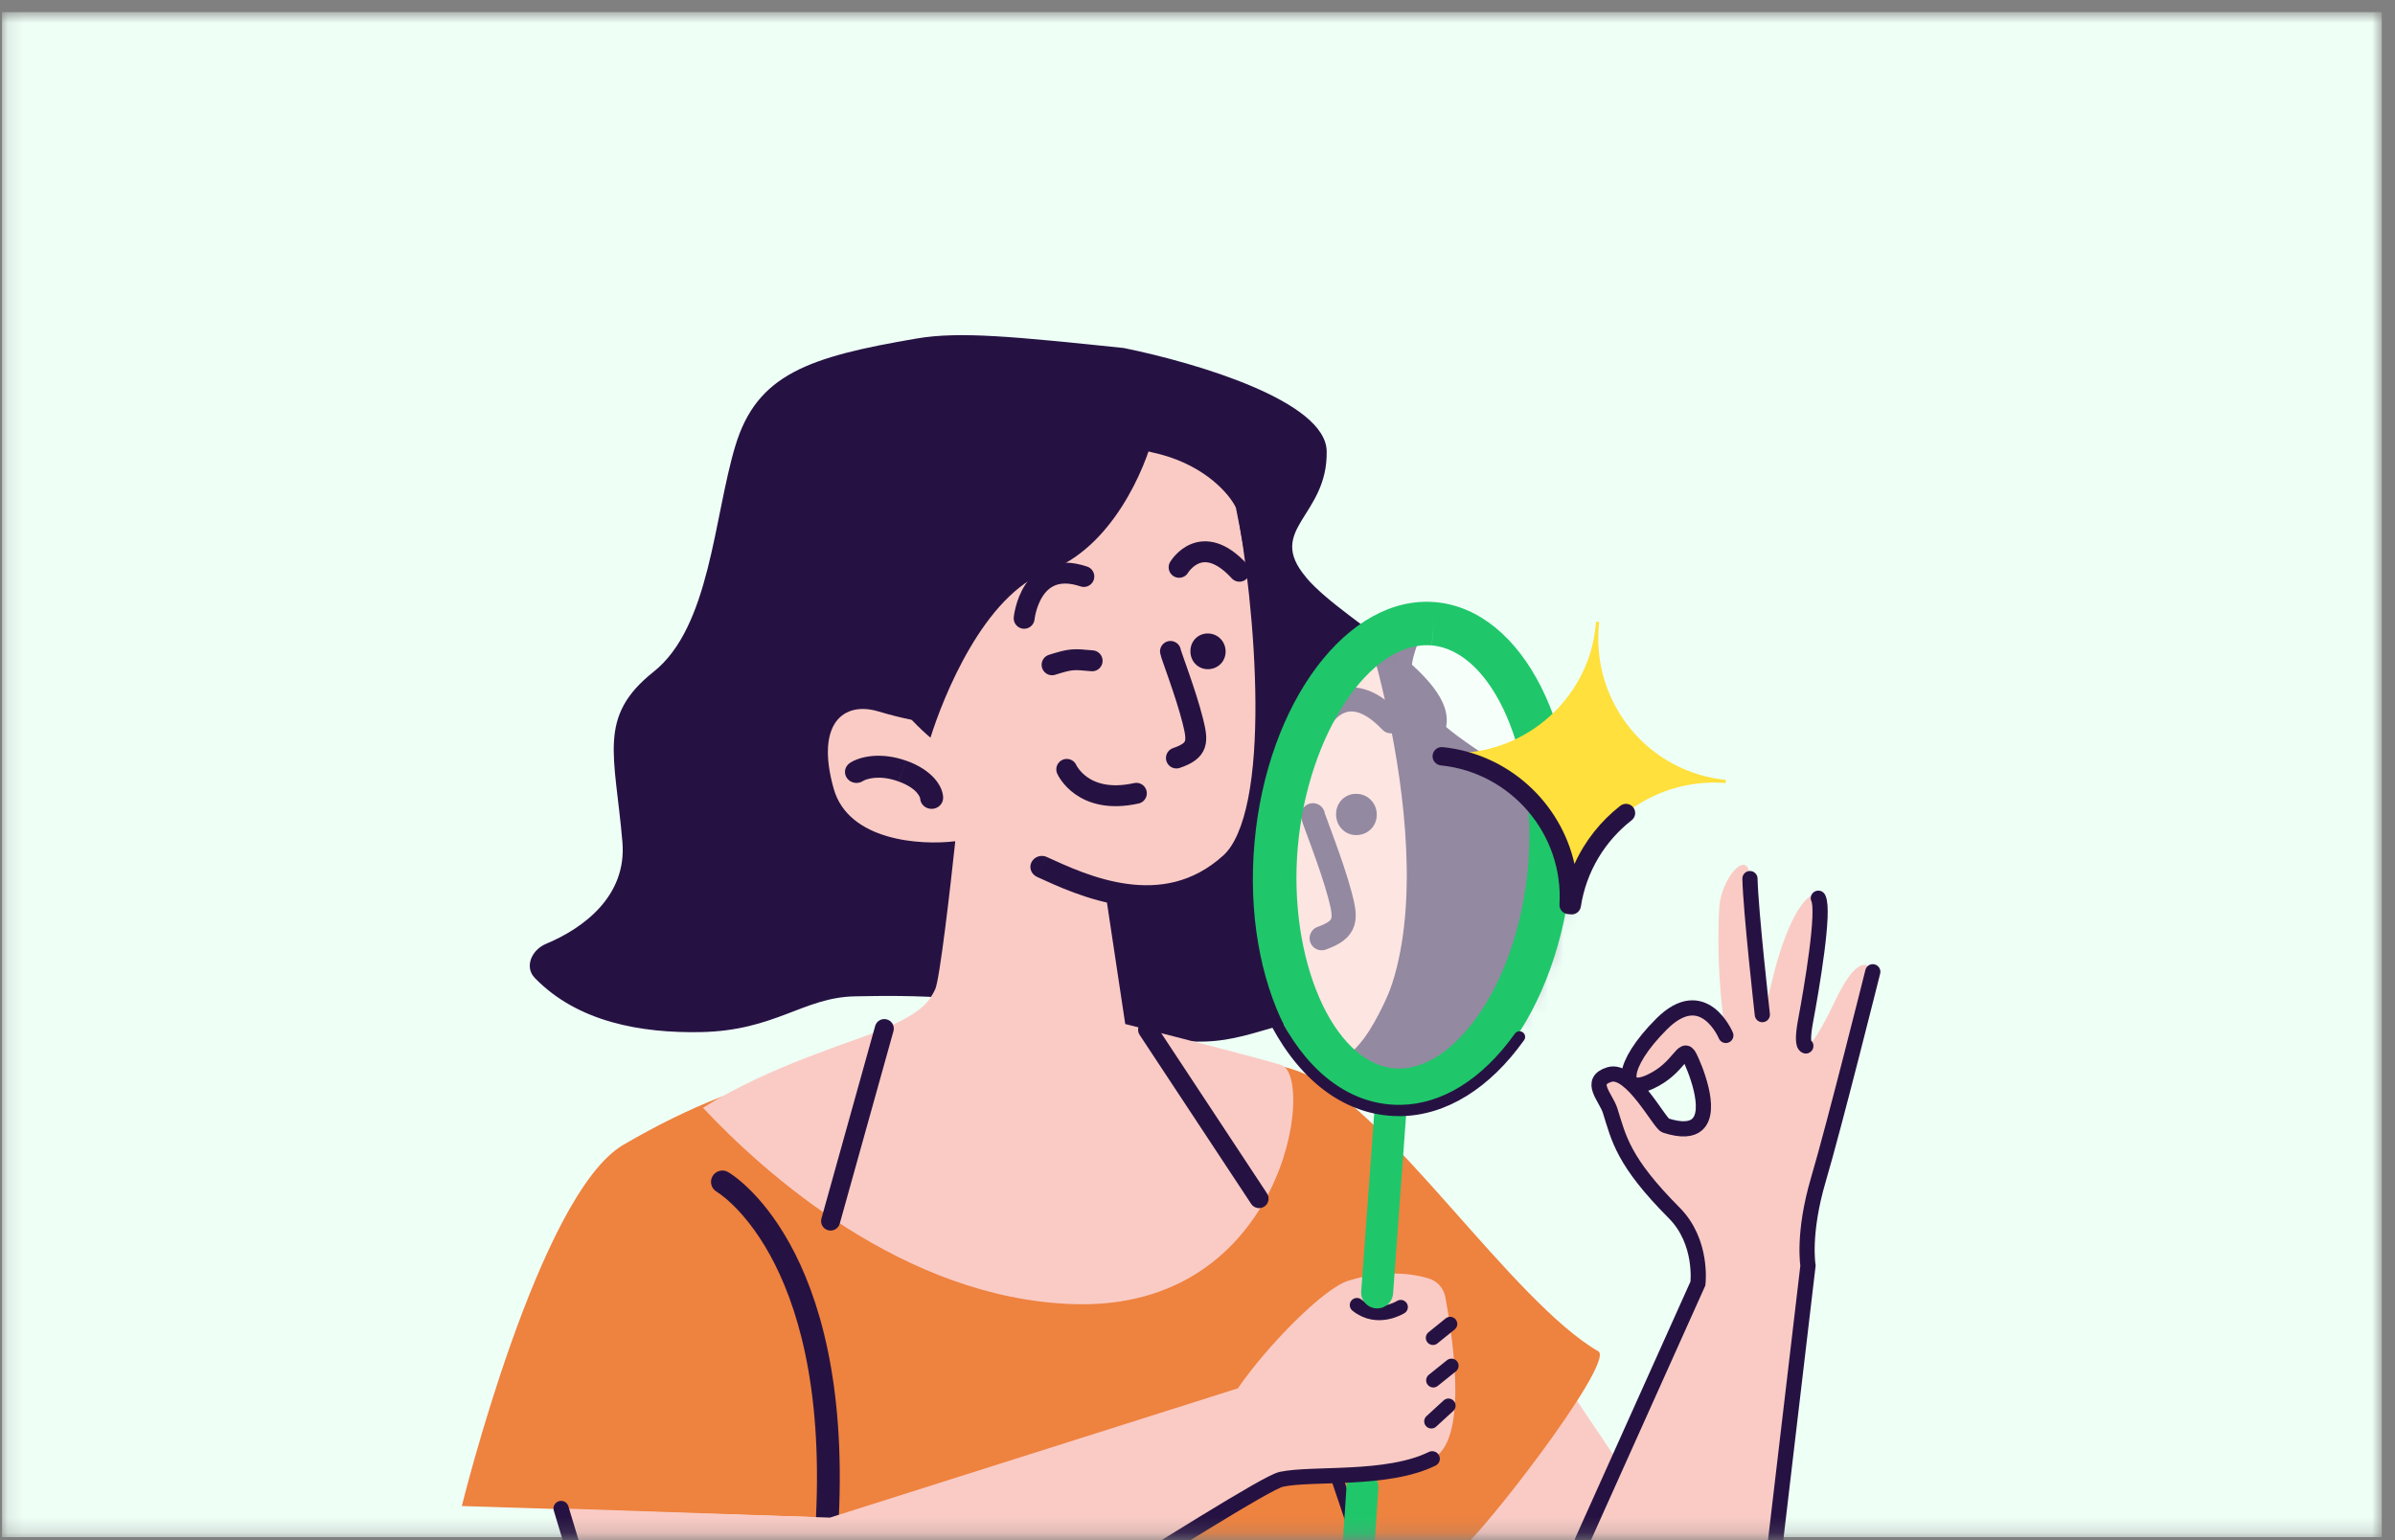 <svg width="157" height="101" viewBox="0 0 157 101" fill="none" xmlns="http://www.w3.org/2000/svg">
<rect x="0" y="0" width="157" height="101" fill="#808080" stroke="none"/>
<mask id="mask0_559_12835" style="mask-type:alpha" maskUnits="userSpaceOnUse" x="0" y="0" width="157" height="101">
<rect x="0.134" y="0.794" width="156" height="100" fill="#D9D9D9"/>
</mask>
<g mask="url(#mask0_559_12835)">
<rect x="0.134" y="0.794" width="156" height="100" fill="#EEFFF6"/>
<path d="M102.795 90.984L109.473 100.921L92.149 101.935L92.089 98.804L102.795 90.984Z" fill="#FACBC5"/>
<path d="M85.607 70.45C80.092 68.019 74.058 71.6 72.284 71.515C68.858 70.993 66.501 68.381 61.652 69.035C55.592 69.854 49.952 69.751 40.857 75.073C35.304 78.322 30.274 98.756 30.274 98.756L54.242 99.511C54.242 99.511 44.618 99.104 44.873 108.635C45.167 119.582 54.207 109.09 66.446 106.002C88.9 108.897 95.427 101.921 95.427 101.921C96.928 100.954 105.737 89.526 104.807 88.632C99.131 85.353 91.125 72.882 85.61 70.451L85.607 70.45Z" fill="#EE823F"/>
<path d="M89.861 103.49L86.871 94.633" stroke="#261242" stroke-width="0.786" stroke-linecap="round"/>
<path fill-rule="evenodd" clip-rule="evenodd" d="M46.707 77.13C46.912 76.773 47.368 76.649 47.726 76.854L47.355 77.501C47.726 76.854 47.726 76.854 47.727 76.855L47.728 76.855L47.732 76.857L47.74 76.862L47.766 76.878C47.787 76.89 47.815 76.907 47.849 76.93C47.918 76.975 48.013 77.039 48.13 77.126C48.365 77.3 48.69 77.562 49.07 77.931C49.833 78.669 50.819 79.83 51.77 81.549C53.675 84.993 55.416 90.638 54.983 99.547C54.963 99.959 54.613 100.276 54.201 100.256C53.789 100.236 53.471 99.886 53.491 99.475C53.913 90.794 52.213 85.434 50.463 82.27C49.587 80.686 48.692 79.642 48.031 79.001C47.7 78.681 47.426 78.461 47.242 78.324C47.149 78.256 47.079 78.208 47.035 78.18C47.013 78.165 46.997 78.156 46.989 78.15L46.981 78.146C46.626 77.941 46.503 77.487 46.707 77.13Z" fill="#261242"/>
<path d="M85.623 37.861C82.927 34.681 87.052 33.886 86.968 29.582C86.907 26.316 78.508 23.809 73.668 22.82C66.503 22.074 62.921 21.716 60.11 22.194C52.984 23.406 49.618 24.545 48.204 29.236C46.79 33.928 46.55 41.11 42.844 44.051C39.139 46.992 40.313 49.483 40.801 55.214C41.1 58.75 38.26 60.863 35.796 61.89C34.845 62.287 34.359 63.407 35.063 64.133C37.884 67.036 42.056 67.75 45.933 67.678C50.824 67.585 52.662 65.396 56.047 65.333C59.433 65.27 65.075 65.162 72.265 67.182C79.455 69.199 80.561 68.102 85.055 66.942C88.186 66.134 93.065 65.509 96.197 66.272C96.943 66.454 97.736 66.208 97.889 65.487C98.043 64.769 98.163 63.746 98.135 62.391C98.074 59.162 92.055 59.276 89.741 56.45C87.43 53.623 92.291 52.094 94.479 48.467C96.667 44.837 88.314 41.048 85.619 37.868L85.623 37.861Z" fill="#261242"/>
<path d="M81.794 54.082C83.796 48.588 81.989 38.05 81.016 33.285C80.624 32.453 79.083 30.593 76.056 29.79C72.274 28.786 65.873 28.546 61.058 32.584C57.205 35.814 59.14 43.745 60.59 47.306C60.34 47.31 59.383 47.185 57.566 46.646C55.294 45.972 53.442 47.441 54.654 51.724C55.622 55.15 60.37 55.443 62.622 55.162C62.304 58.158 61.595 64.297 61.303 64.874C60.941 65.6 60.579 66.322 57.968 67.45C55.878 68.35 50.574 69.829 46.08 72.64C50.051 76.871 59.21 85.154 70.355 85.515C84.286 85.97 86.248 70.502 83.976 69.828C82.159 69.289 76.412 67.817 73.763 67.148L72.47 58.56C74.745 59.356 79.789 59.572 81.791 54.078L81.794 54.082Z" fill="#FACBC5"/>
<path d="M82.505 32.78C82.43 32.387 82.04 32.13 81.63 32.199C81.22 32.269 80.947 32.644 81.022 33.037L82.505 32.78ZM80.195 56.091L80.716 56.612L80.195 56.091ZM68.625 56.195C68.247 56.023 67.799 56.176 67.618 56.536C67.438 56.895 67.6 57.323 67.975 57.495L68.625 56.195ZM81.022 33.037C81.645 36.343 82.271 41.413 82.297 46.051C82.31 48.372 82.174 50.555 81.823 52.346C81.464 54.169 80.907 55.444 80.195 56.091L81.233 57.133C82.308 56.157 82.935 54.489 83.305 52.609C83.682 50.693 83.82 48.406 83.805 46.041C83.777 41.305 83.139 36.151 82.505 32.783L81.022 33.04L81.022 33.037ZM80.195 56.091C78.182 57.921 75.96 58.239 73.898 57.959C71.798 57.677 69.91 56.779 68.625 56.198L67.974 57.498C69.218 58.062 71.318 59.066 73.683 59.386C76.088 59.711 78.809 59.338 81.233 57.136L80.195 56.094L80.195 56.091Z" fill="#261242"/>
<path d="M55.716 50.027C55.372 50.255 55.287 50.703 55.526 51.031C55.762 51.358 56.232 51.438 56.576 51.211L55.716 50.027ZM60.317 52.335C60.324 52.732 60.669 53.048 61.086 53.04C61.504 53.031 61.833 52.702 61.826 52.305L60.317 52.335ZM56.576 51.211C56.726 51.11 57.585 50.766 58.887 51.237L59.421 49.889C57.692 49.268 56.306 49.635 55.716 50.027L56.576 51.211ZM58.887 51.237C60.219 51.715 60.317 52.365 60.317 52.335L61.826 52.305C61.81 51.558 61.124 50.498 59.424 49.886L58.891 51.234L58.887 51.237Z" fill="#261242"/>
<path d="M68.688 37.459C72.875 35.945 75.081 30.759 75.664 28.355C75.28 27.883 73.306 27.035 68.497 27.414C62.485 27.885 58.387 30.115 55.474 35.197C53.145 39.26 58.192 46.03 60.995 48.371C61.822 45.724 64.5 38.976 68.688 37.459Z" fill="#261242"/>
<path fill-rule="evenodd" clip-rule="evenodd" d="M74.885 67.001C75.172 66.812 75.558 66.891 75.748 67.178L83.057 78.257C83.247 78.544 83.167 78.929 82.88 79.118C82.593 79.307 82.206 79.228 82.017 78.941L74.707 67.862C74.518 67.575 74.598 67.19 74.885 67.001Z" fill="#261242"/>
<path fill-rule="evenodd" clip-rule="evenodd" d="M58.137 66.846C58.468 66.938 58.662 67.281 58.57 67.612L55.048 80.238C54.955 80.569 54.612 80.762 54.281 80.67C53.949 80.578 53.755 80.235 53.848 79.904L57.37 67.278C57.462 66.947 57.805 66.754 58.137 66.846Z" fill="#261242"/>
<path d="M79.133 41.538C78.471 41.565 78.012 42.1 78.036 42.754C78.061 43.407 78.57 43.904 79.225 43.88C79.88 43.852 80.364 43.333 80.343 42.683C80.322 42.029 79.794 41.515 79.132 41.541L79.133 41.538Z" fill="#261242"/>
<path d="M76.728 42.716C76.755 42.933 77.728 45.425 78.189 47.26C78.529 48.614 78.576 49.212 77.118 49.704" stroke="#261242" stroke-width="1.371" stroke-miterlimit="10" stroke-linecap="round"/>
<path d="M69.93 50.45C69.93 50.45 70.967 52.798 74.492 52.019" stroke="#261242" stroke-width="1.371" stroke-miterlimit="10" stroke-linecap="round"/>
<path d="M67.136 40.543C67.136 40.543 67.535 36.621 71.049 37.802" stroke="#261242" stroke-width="1.371" stroke-miterlimit="10" stroke-linecap="round"/>
<path d="M77.295 37.201C77.295 37.201 78.754 34.743 81.249 37.458" stroke="#261242" stroke-width="1.371" stroke-miterlimit="10" stroke-linecap="round"/>
<path d="M68.967 43.592C70.216 43.202 70.336 43.213 71.593 43.331" stroke="#261242" stroke-width="1.371" stroke-linecap="round" stroke-linejoin="round"/>
<path d="M118.52 82.991C118.52 82.991 118.153 80.903 119.2 77.356C120.244 73.809 122.767 63.724 122.767 63.724C122.767 63.724 122.083 61.859 120.263 65.694C118.443 69.529 117.943 69.144 118.356 66.946C118.769 64.748 119.623 59.714 119.193 58.902C118.762 58.091 117.247 59.765 116.176 64.269C115.755 66.047 115.525 66.54 115.525 66.54C115.525 66.54 114.764 59.779 114.713 57.62C114.665 55.46 112.815 57.563 112.704 59.511C112.451 64.009 113.127 67.901 113.127 67.901C113.127 67.901 111.671 64.405 108.922 67.148C106.173 69.891 106.22 71.839 108.165 70.942C110.11 70.046 110.313 68.45 110.743 69.298C111.173 70.147 113.264 75.125 109.178 73.805C108.782 73.678 106.92 70.03 105.502 70.464C104.083 70.898 105.268 71.953 105.547 72.835C106.115 74.639 106.38 76.157 109.746 79.537C111.637 81.439 111.3 84.167 111.3 84.167L103.826 100.813L116.289 101.952L118.523 82.995L118.52 82.991Z" fill="#FACBC5"/>
<path d="M113.134 67.896C113.134 67.896 111.679 64.399 108.929 67.142C106.18 69.885 106.227 71.833 108.172 70.936C110.117 70.04 110.32 68.444 110.75 69.292C111.07 69.919 112.301 72.821 111.248 73.742C110.883 74.061 110.236 74.143 109.181 73.802C108.786 73.675 106.924 70.027 105.505 70.461C104.087 70.895 105.271 71.95 105.551 72.832C106.119 74.636 106.383 76.154 109.75 79.534C111.641 81.436 111.304 84.164 111.304 84.164L103.72 101.052" stroke="#261242" stroke-width="0.996" stroke-linecap="round"/>
<path d="M115.527 66.532C115.527 66.532 114.766 59.772 114.715 57.612" stroke="#261242" stroke-width="0.996" stroke-linecap="round"/>
<path d="M118.378 68.586C118.176 68.521 118.182 67.904 118.361 66.943C118.773 64.745 119.626 59.71 119.197 58.899" stroke="#261242" stroke-width="0.996" stroke-linecap="round"/>
<path d="M122.767 63.722C122.767 63.722 120.247 73.811 119.2 77.354C118.156 80.901 118.52 82.989 118.52 82.989L116.325 101.621" stroke="#261242" stroke-width="0.996" stroke-linecap="round"/>
<path d="M89.312 97.532L89.042 101.586" stroke="#1FC76A" stroke-width="2.089" stroke-miterlimit="10" stroke-linecap="round"/>
<path d="M54.403 99.514L36.787 98.913C36.787 98.913 40.539 111.5 41.502 113.169C42.71 115.26 45.089 116.901 51.146 115.528C57.204 114.155 82.065 97.417 84.003 97C86.064 96.561 90.913 97.119 93.891 95.655C96.166 94.537 95.357 88.377 94.746 85.055C94.641 84.478 94.227 84.004 93.664 83.835C91.976 83.324 90.078 83.446 88.36 83.991C86.729 84.506 83.012 88.309 81.149 91.036L54.406 99.514L54.403 99.514Z" fill="#FACBC5"/>
<path fill-rule="evenodd" clip-rule="evenodd" d="M94.335 95.436C94.456 95.683 94.355 95.982 94.107 96.103C92.518 96.884 90.47 97.112 88.625 97.21C88.044 97.241 87.465 97.26 86.922 97.278C86.605 97.288 86.3 97.298 86.015 97.309C85.222 97.342 84.572 97.389 84.103 97.489C84.053 97.499 83.898 97.558 83.601 97.708C83.323 97.848 82.962 98.045 82.526 98.293C81.656 98.79 80.508 99.48 79.159 100.304C77.923 101.06 76.523 101.926 75.02 102.855L74.611 103.108C72.953 104.133 71.18 105.229 69.375 106.331C65.767 108.536 62.023 110.775 58.8 112.55C57.188 113.437 55.702 114.211 54.425 114.807C53.156 115.4 52.064 115.831 51.252 116.015C48.176 116.712 45.966 116.661 44.344 116.121C42.703 115.575 41.718 114.547 41.066 113.419C40.795 112.95 40.364 111.797 39.883 110.4C39.393 108.979 38.832 107.245 38.303 105.566C37.773 103.886 37.273 102.259 36.906 101.052C36.722 100.448 36.572 99.95 36.467 99.602L36.304 99.057C36.304 99.057 36.304 99.056 36.782 98.915C37.26 98.772 37.26 98.773 37.26 98.773L37.423 99.316C37.528 99.662 37.678 100.16 37.861 100.763C38.227 101.968 38.726 103.591 39.255 105.267C39.783 106.943 40.341 108.668 40.826 110.076C41.32 111.509 41.719 112.555 41.93 112.921C42.486 113.884 43.294 114.722 44.659 115.176C46.042 115.636 48.05 115.719 51.031 115.043C51.733 114.884 52.744 114.492 54.002 113.904C55.251 113.321 56.716 112.559 58.318 111.677C61.52 109.914 65.248 107.685 68.854 105.482C70.657 104.38 72.427 103.286 74.085 102.261L74.496 102.007C75.998 101.078 77.4 100.211 78.638 99.454C79.988 98.629 81.147 97.933 82.031 97.428C82.473 97.176 82.851 96.97 83.152 96.818C83.435 96.676 83.7 96.556 83.893 96.514C84.455 96.395 85.185 96.346 85.974 96.314C86.277 96.302 86.589 96.291 86.909 96.281C87.442 96.264 87.997 96.246 88.572 96.215C90.411 96.117 92.277 95.892 93.666 95.209C93.914 95.088 94.213 95.189 94.335 95.436ZM36.64 98.437C36.904 98.359 37.182 98.509 37.26 98.773L36.782 98.915L36.304 99.057C36.225 98.793 36.376 98.515 36.64 98.437Z" fill="#261242"/>
<path d="M95.061 86.816L93.935 87.727" stroke="#261242" stroke-width="0.936" stroke-linecap="round"/>
<path d="M95.147 89.558L93.957 90.513" stroke="#261242" stroke-width="0.936" stroke-linecap="round"/>
<path d="M94.952 92.174L93.829 93.203" stroke="#261242" stroke-width="0.936" stroke-linecap="round"/>
<path d="M91.823 85.707C91.823 85.707 90.302 86.673 88.95 85.579" stroke="#261242" stroke-width="0.936" stroke-linecap="round"/>
<mask id="mask1_559_12835" style="mask-type:alpha" maskUnits="userSpaceOnUse" x="83" y="40" width="20" height="32">
<ellipse cx="93.13" cy="56.117" rx="9.544" ry="15.378" transform="rotate(5.225 93.13 56.117)" fill="#D9D9D9"/>
</mask>
<g mask="url(#mask1_559_12835)">
<path d="M93.956 46.915C90.339 43.258 94.809 41.699 93.907 36.269C93.221 32.148 83.34 30.106 77.732 29.503C69.566 29.521 65.481 29.551 62.422 30.53C54.665 33.017 51.11 34.907 50.405 41.026C49.701 47.146 50.788 56.255 47.188 60.468C43.588 64.681 45.376 67.671 47 74.853C48 79.281 45.212 82.336 42.646 83.962C41.657 84.59 41.32 86.073 42.247 86.893C45.954 90.183 50.761 90.531 55.095 89.917C60.556 89.144 62.207 86.133 65.988 85.599C69.77 85.065 76.072 84.175 84.505 85.762C92.939 87.349 93.974 85.812 98.79 83.744C102.143 82.302 107.497 80.861 111.15 81.403C112.019 81.533 112.861 81.113 112.899 80.184C112.937 79.257 112.879 77.946 112.594 76.238C111.918 72.165 105.196 73.114 102.071 69.851C98.95 66.588 104.109 64.004 105.88 59.124C107.648 54.244 97.58 50.57 93.959 46.916L93.956 46.915Z" fill="#261242"/>
<path d="M91.007 65.2C94.273 57.878 91.74 47.327 90.081 40.357C87.806 38.246 87.961 37.213 84.029 36.749C79.235 36.18 72.814 36.932 68.483 41.897C65.027 45.855 65.81 54.175 67.43 58.855C65.602 59.094 66.094 58.491 63.871 58.382C61.13 58.245 59.738 61.109 61.063 64.903C62.142 67.996 65.035 69.116 68.449 67.858C68.214 73.194 65.485 80.303 64.46 81.183C59.092 84.244 53.909 88.013 54.157 89.013C61.125 88.602 73.512 99.94 82.372 97.749C90.15 94.909 97.239 80.823 91.449 78.793C86.956 77.217 83.518 78.998 79.538 78.066C79.538 78.066 78.726 73.373 78.708 70.514C84.447 71.19 87.708 72.596 91.007 65.2Z" fill="#FACBC5"/>
<path d="M88.829 52.054C88.065 52.098 87.543 52.725 87.586 53.478C87.628 54.23 88.225 54.799 88.982 54.757C89.739 54.715 90.286 54.104 90.25 53.352C90.215 52.6 89.596 52.014 88.832 52.058L88.829 52.054Z" fill="#261242"/>
<path d="M90.252 40.813C90.252 40.813 96.951 61.295 89.468 69.252C85.187 73.806 72.129 68.956 72.129 68.956" stroke="#261242" stroke-width="1.581" stroke-miterlimit="10" stroke-linecap="round"/>
<path d="M86.065 53.458C86.099 53.709 87.27 56.569 87.834 58.682C88.249 60.24 88.314 60.931 86.639 61.523" stroke="#261242" stroke-width="1.581" stroke-miterlimit="10" stroke-linecap="round"/>
<path d="M78.349 62.513C78.349 62.513 79.585 65.208 83.645 64.243" stroke="#261242" stroke-width="1.581" stroke-miterlimit="10" stroke-linecap="round"/>
<path d="M86.612 47.072C86.612 47.072 88.253 44.205 91.185 47.296" stroke="#261242" stroke-width="1.581" stroke-miterlimit="10" stroke-linecap="round"/>
<path opacity="0.5" d="M92.124 71.488C98.959 71.358 104.359 64.03 104.187 55.119C104.015 46.208 98.335 39.089 91.501 39.219C84.667 39.348 79.266 46.677 79.438 55.587C79.61 64.498 85.29 71.617 92.124 71.488Z" fill="white"/>
</g>
<path d="M94.12 39.484L93.86 42.321C97.872 42.688 100.819 49.48 100.168 56.856C99.823 60.739 98.539 64.415 96.64 66.94C94.442 69.862 92.412 70.146 91.385 70.055C87.373 69.689 84.423 62.896 85.077 55.52C85.732 48.134 89.831 41.966 93.853 42.324L94.123 39.488L94.12 39.484ZM94.123 39.488L94.103 39.486C88.365 38.978 83.052 46.042 82.235 55.27C81.419 64.484 85.396 72.368 91.126 72.892L91.145 72.894C96.883 73.401 102.196 66.337 103.013 57.11C103.829 47.895 99.852 40.012 94.123 39.488Z" fill="#1FC76A"/>
<path fill-rule="evenodd" clip-rule="evenodd" d="M91.218 71.844C91.795 71.886 92.228 72.387 92.186 72.962L91.32 84.827C91.278 85.403 90.776 85.835 90.2 85.793C89.623 85.751 89.19 85.25 89.232 84.675L90.099 72.81C90.141 72.234 90.642 71.802 91.218 71.844Z" fill="#1FC76A"/>
<path fill-rule="evenodd" clip-rule="evenodd" d="M83.187 66.125C83.371 66.037 83.592 66.114 83.681 66.298C85.469 70.011 88.101 72.138 91.049 72.418L91.052 72.418C91.311 72.445 91.574 72.453 91.838 72.448C94.514 72.398 97.147 70.801 99.306 67.777C99.424 67.611 99.656 67.572 99.822 67.691C99.989 67.809 100.027 68.04 99.909 68.206C97.663 71.352 94.836 73.131 91.853 73.187L91.852 73.187C91.564 73.192 91.271 73.183 90.978 73.153C87.686 72.841 84.871 70.475 83.014 66.618C82.925 66.434 83.003 66.213 83.187 66.125Z" fill="#261242"/>
<path d="M113.124 51.345L113.142 51.142C108.023 50.623 104.343 46.098 104.811 40.983C104.816 40.932 104.82 40.882 104.83 40.78L104.627 40.762C104.622 40.812 104.613 40.914 104.608 40.964C104.145 46.029 99.605 49.802 94.531 49.338L94.508 49.591C99.425 50.092 103.123 54.414 102.826 59.341L103.028 59.36C103.782 54.474 108.198 50.945 113.124 51.345Z" fill="#FFE03C"/>
<path fill-rule="evenodd" clip-rule="evenodd" d="M93.912 49.529C93.946 49.198 94.242 48.957 94.573 48.991C98.878 49.429 102.305 52.615 103.213 56.651C103.897 55.138 104.939 53.834 106.217 52.837C106.48 52.633 106.859 52.679 107.064 52.941C107.269 53.203 107.222 53.582 106.96 53.786C105.224 55.14 103.987 57.132 103.629 59.45C103.58 59.764 103.295 59.987 102.978 59.958L102.775 59.939C102.451 59.91 102.208 59.628 102.228 59.303C102.505 54.7 99.048 50.657 94.451 50.189C94.12 50.155 93.879 49.86 93.912 49.529Z" fill="#261242"/>
</g>
</svg>

